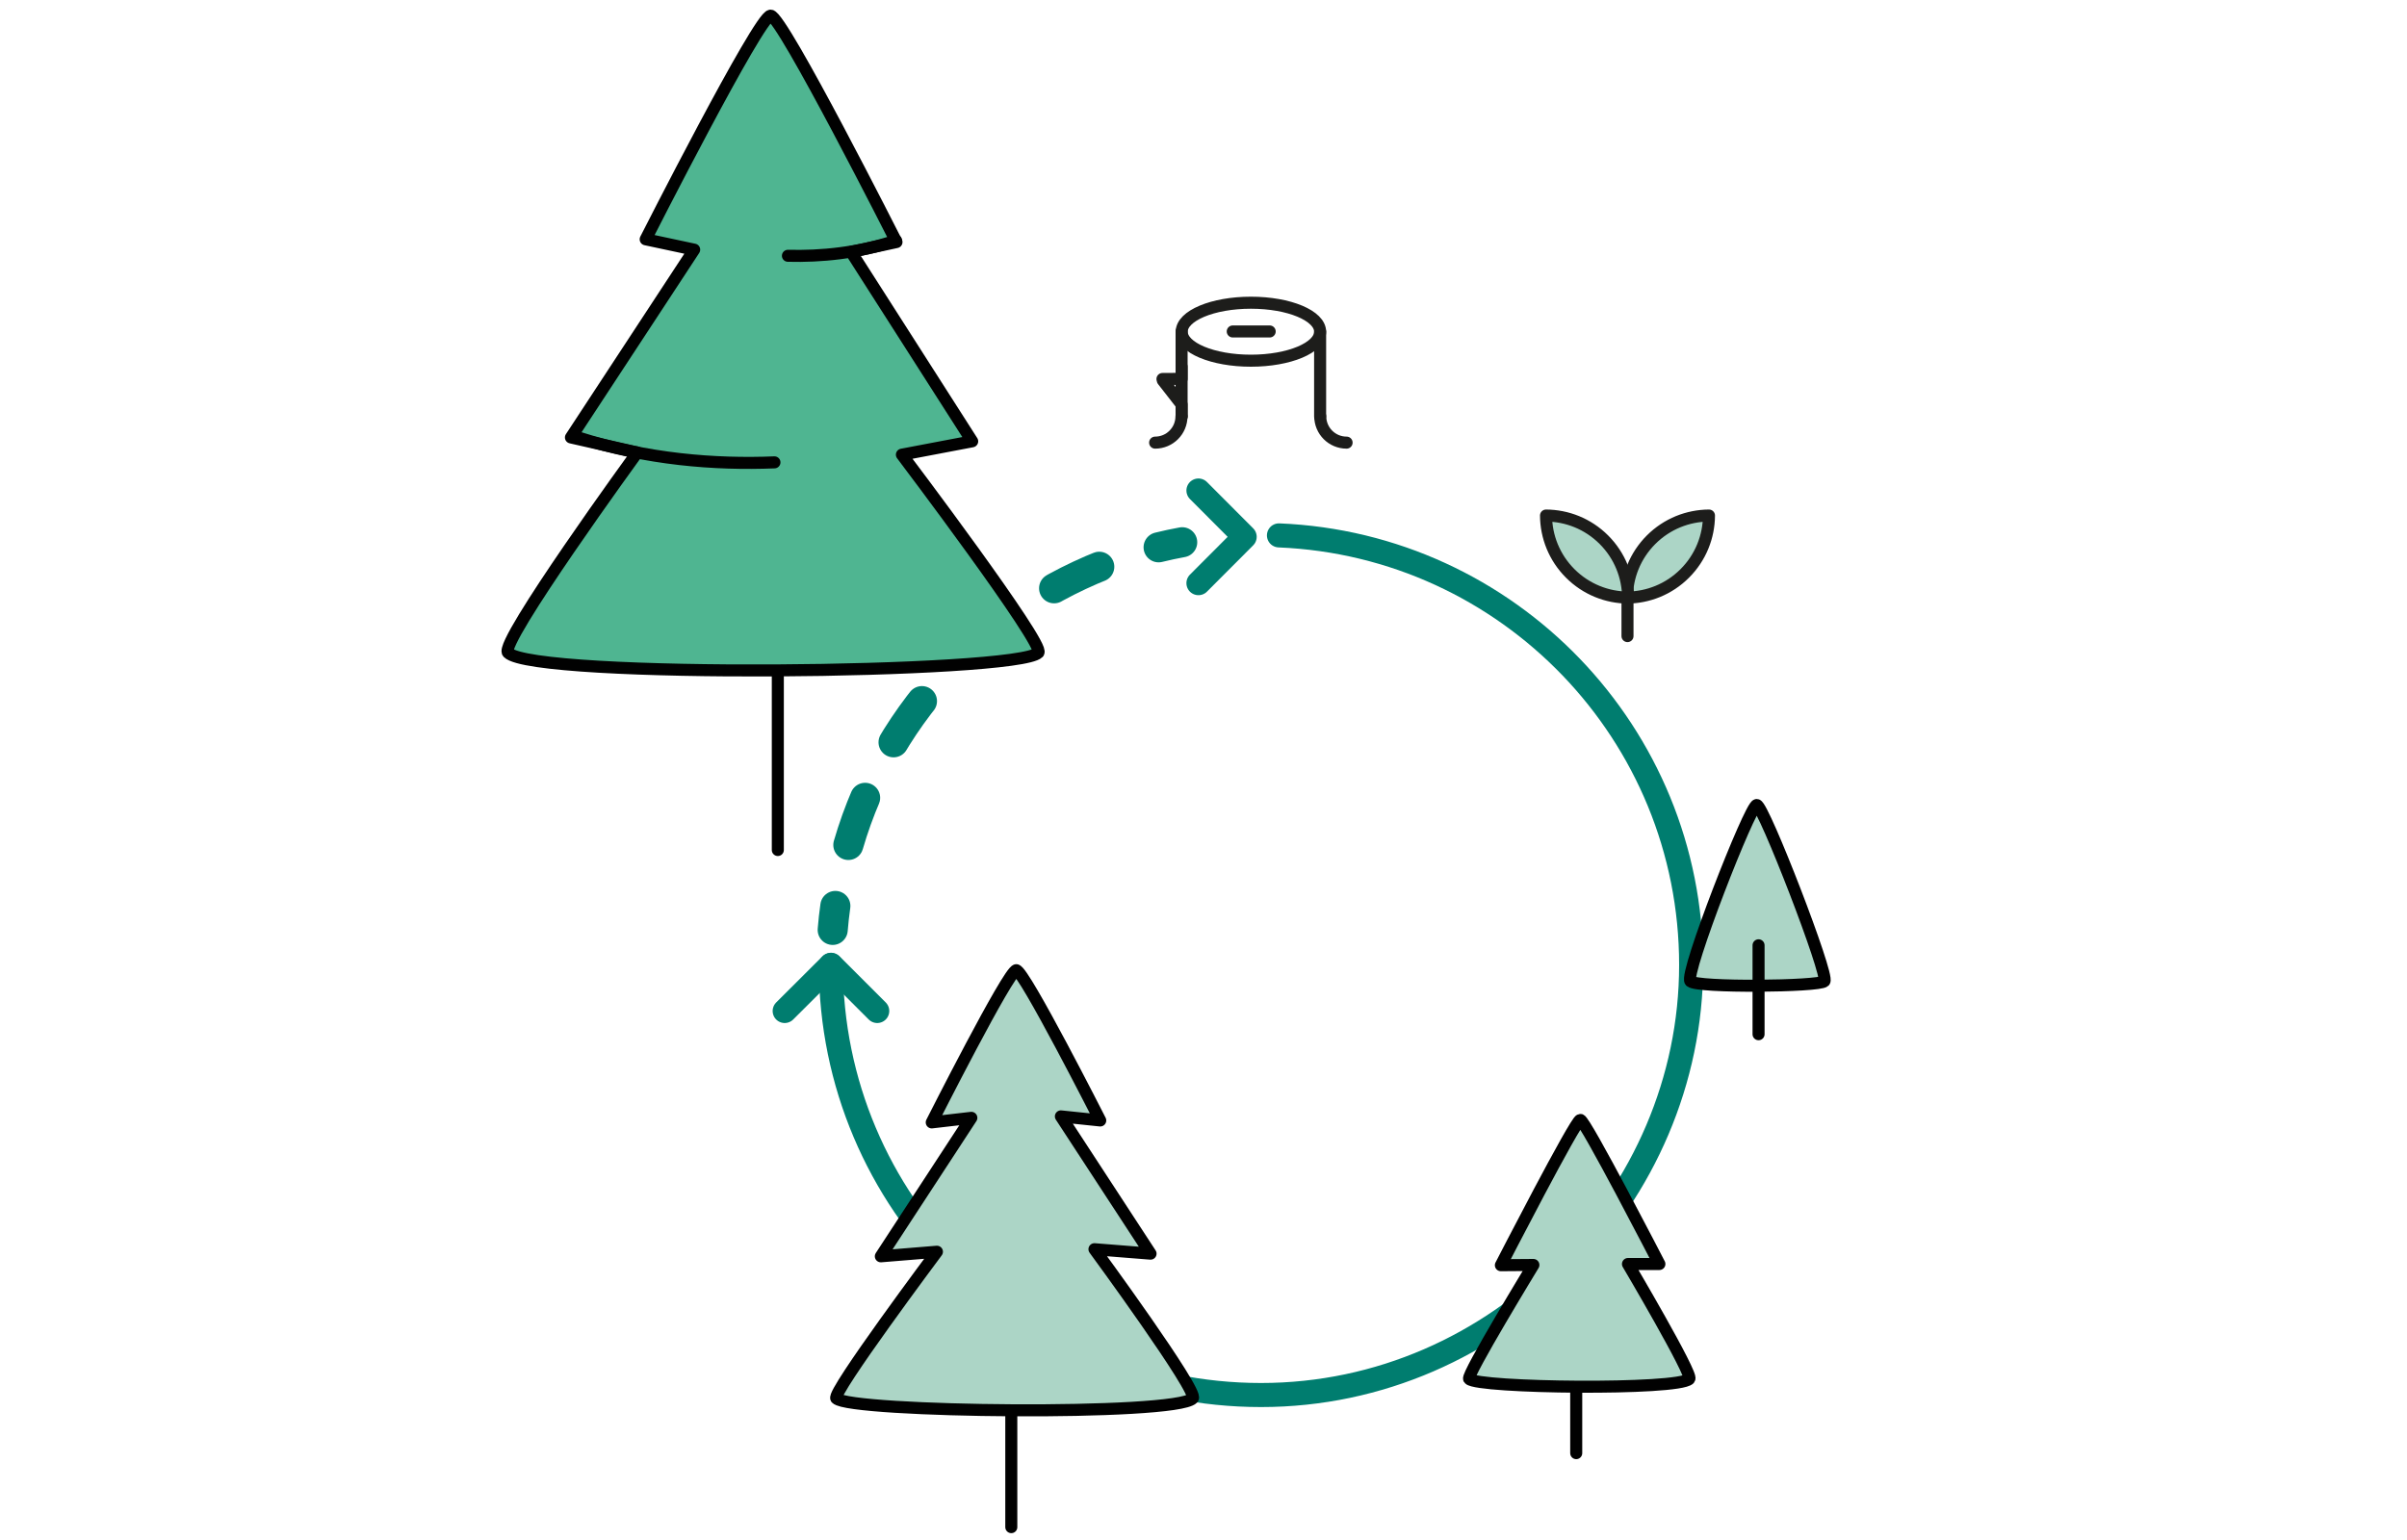 <?xml version="1.0" encoding="UTF-8"?><svg id="Layer_1" xmlns="http://www.w3.org/2000/svg" viewBox="0 0 200 128"><defs><style>.cls-1,.cls-2,.cls-3{stroke:#1d1d1b;}.cls-1,.cls-2,.cls-3,.cls-4,.cls-5,.cls-6,.cls-7,.cls-8,.cls-9{stroke-linecap:round;}.cls-1,.cls-2,.cls-6,.cls-10,.cls-11{stroke-linejoin:round;}.cls-1,.cls-12,.cls-10{fill:#acd5c6;}.cls-2,.cls-3,.cls-4,.cls-6,.cls-7,.cls-8,.cls-9{fill:none;}.cls-3,.cls-4,.cls-5,.cls-12,.cls-7,.cls-8,.cls-9{stroke-miterlimit:10;}.cls-4,.cls-5,.cls-12,.cls-10,.cls-11{stroke:#010101;}.cls-5,.cls-11{fill:#4fb591;}.cls-6,.cls-7{stroke-width:2px;}.cls-6,.cls-7,.cls-8,.cls-9{stroke:#007d6f;}.cls-8,.cls-9{stroke-width:2.5px;}.cls-9{stroke-dasharray:0 0 4.16 5.19;}</style></defs><path class="cls-8" d="m69.19,77.29c.05-.67.13-1.33.22-1.99"/><path class="cls-9" d="m70.49,70.23c3.3-11.36,12.08-20.38,23.29-24.02"/><path class="cls-8" d="m96.27,45.49c.65-.16,1.3-.3,1.96-.42"/><path class="cls-7" d="m106.27,44.5c19.05.78,34.25,16.47,34.25,35.71s-16,35.74-35.74,35.74-35.74-16-35.74-35.74"/><polyline class="cls-6" points="65.2 84.03 69.05 80.19 72.89 84.03"/><polyline class="cls-6" points="99.58 40.77 103.42 44.62 99.58 48.47"/><line class="cls-5" x1="130.97" y1="106.94" x2="130.97" y2="120.78"/><path class="cls-10" d="m131.31,93.08c.39,0,6.57,11.98,6.57,11.98h-2.61s5.43,9.2,5.1,9.55c-.91.96-17.57.77-18.3,0-.26-.28,5.34-9.47,5.34-9.47l-2.7.02s6.21-12.08,6.6-12.08Z"/><path class="cls-12" d="m145.97,66.91c-.55,0-6.06,14.1-5.51,14.65.55.55,10.69.44,11.13,0s-5.07-14.65-5.62-14.65Z"/><line class="cls-4" x1="146.12" y1="78.57" x2="146.12" y2="85.96"/><ellipse class="cls-3" cx="103.94" cy="27.57" rx="5.75" ry="2.41"/><line class="cls-3" x1="102.43" y1="27.55" x2="105.5" y2="27.55"/><line class="cls-3" x1="109.69" y1="27.57" x2="109.69" y2="34.62"/><path class="cls-3" d="m111.89,36.79c-1.21,0-2.19-.98-2.19-2.19"/><polyline class="cls-2" points="98.18 27.56 98.18 31.49 96.59 31.5 96.62 31.62 98.18 33.62 98.18 34.62"/><path class="cls-3" d="m98.17,34.6c0,1.21-.98,2.19-2.19,2.19"/><line class="cls-2" x1="98.18" y1="30.48" x2="98.18" y2="34.62"/><line class="cls-4" x1="84.03" y1="107.25" x2="84.03" y2="126.93"/><path class="cls-10" d="m84.44,80.64c.64,0,6.98,12.49,6.98,12.49l-3.27-.34,7.45,11.41-4.66-.37s8.71,11.87,8.17,12.4c-1.47,1.47-28.44,1.17-29.62,0-.43-.43,8.36-12.19,8.36-12.19l-4.66.38,7.52-11.51-3.29.38s6.39-12.65,7.03-12.65Z"/><line class="cls-5" x1="64.63" y1="41.38" x2="64.63" y2="70.65"/><path class="cls-11" d="m64.03,1.3c-.95,0-10.38,18.59-10.38,18.59l4.03.86-10.24,15.61,5.51,1.25s-11.53,15.85-10.74,16.64c2.18,2.18,42.32,1.75,44.07,0,.63-.63-11.34-16.46-11.34-16.46l5.84-1.11-10.06-15.74,3.77-.82S64.98,1.3,64.03,1.3Z"/><path class="cls-4" d="m48.03,36.36c5.72,1.83,11.38,2.27,16.32,2.07"/><path class="cls-4" d="m74.45,19.99c-3.14,1.05-6.25,1.34-8.98,1.27"/><line class="cls-3" x1="135.23" y1="52.87" x2="135.23" y2="48.79"/><path class="cls-1" d="m137.19,44.86c-1.33,1.33-2,3.07-2.01,4.81,1.74-.01,3.48-.68,4.81-2.01s2-3.07,2.01-4.81c-1.74.01-3.48.68-4.81,2.01Z"/><path class="cls-1" d="m130.47,47.66c1.33,1.33,3.07,2,4.81,2.01-.01-1.74-.68-3.48-2.01-4.81-1.33-1.33-3.07-2-4.81-2.01.01,1.74.68,3.48,2.01,4.81Z"/></svg>